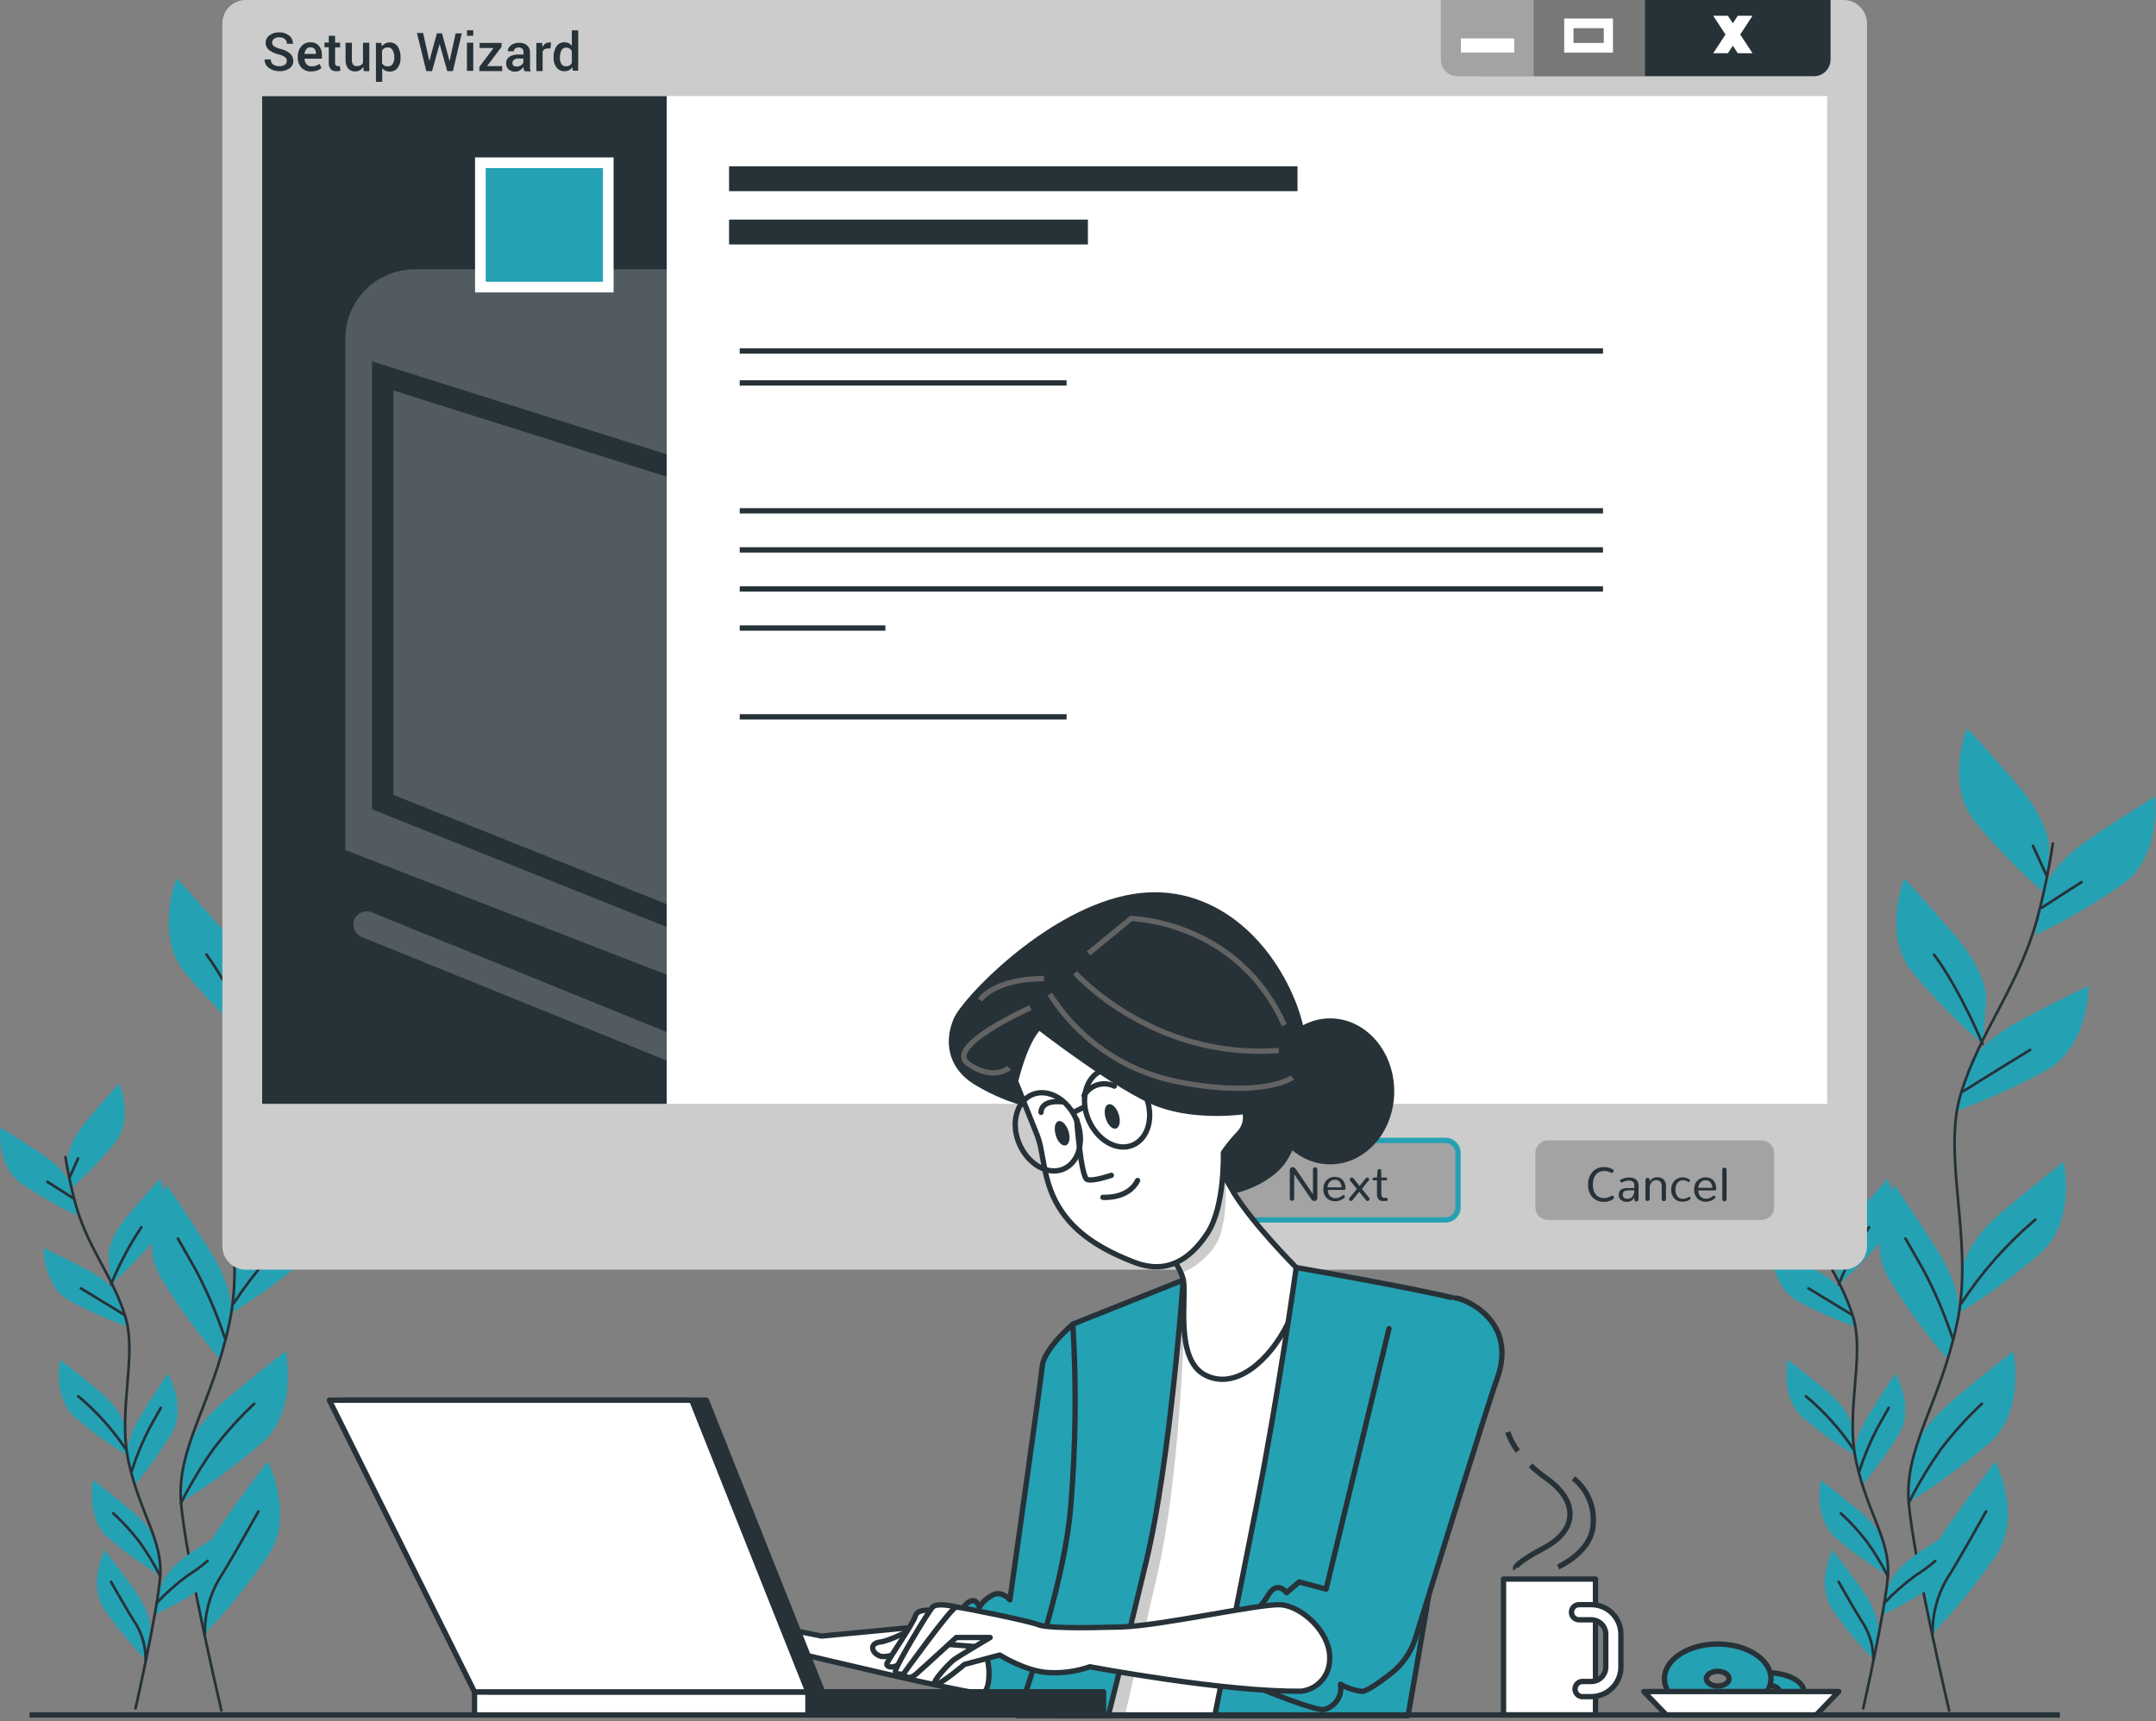 <svg width="427" height="341" viewBox="0 0 427 341" fill="none" xmlns="http://www.w3.org/2000/svg">
<rect x="0" y="0" width="427" height="341" fill="#808080" stroke="none"/>
<path d="M315.992 312.799H297.772V339.719H315.992V312.799Z" fill="white" stroke="#263238" stroke-width="1.055" stroke-linecap="round" stroke-linejoin="round"/>
<path d="M315.172 336.089H313.272C312.904 336.047 312.565 335.87 312.319 335.594C312.072 335.317 311.936 334.96 311.936 334.589C311.936 334.219 312.072 333.861 312.319 333.585C312.565 333.308 312.904 333.132 313.272 333.089H315.172C315.927 333.087 316.651 332.785 317.185 332.251C317.719 331.718 318.02 330.994 318.022 330.239V323.719C318.02 322.964 317.719 322.241 317.185 321.707C316.651 321.173 315.927 320.872 315.172 320.869H312.732C312.335 320.869 311.953 320.711 311.672 320.43C311.39 320.149 311.232 319.767 311.232 319.369C311.232 318.971 311.39 318.59 311.672 318.308C311.953 318.027 312.335 317.869 312.732 317.869H315.172C315.941 317.869 316.701 318.02 317.411 318.314C318.121 318.608 318.766 319.039 319.309 319.583C319.852 320.126 320.283 320.771 320.577 321.48C320.871 322.19 321.022 322.951 321.022 323.719V330.239C321.02 331.79 320.403 333.276 319.306 334.373C318.21 335.469 316.723 336.086 315.172 336.089Z" fill="white" stroke="#263238" stroke-width="1.055" stroke-linecap="round" stroke-linejoin="round"/>
<path d="M300.622 287.44C299.738 286.315 299.061 285.041 298.622 283.68" stroke="#263238" stroke-width="1.055" stroke-linejoin="round"/>
<path d="M300.152 310.78C300.152 310.78 299.392 310.02 305.882 306.58C312.372 303.14 312.752 297.42 306.262 292.84C305.155 292.061 304.105 291.202 303.122 290.27" stroke="#263238" stroke-width="1.055" stroke-linejoin="round"/>
<path d="M308.572 310.4C308.572 310.4 314.682 307.73 315.442 302.77C315.739 300.925 315.542 299.034 314.871 297.29C314.2 295.546 313.079 294.01 311.622 292.84" stroke="#263238" stroke-width="1.055" stroke-linejoin="round"/>
<path d="M349.822 331.34C345.702 331.34 342.372 333.02 342.372 335.09C342.372 337.16 345.702 338.84 349.822 338.84C353.942 338.84 357.262 337.16 357.262 335.09C357.262 333.02 353.932 331.34 349.822 331.34ZM349.822 336.42C348.362 336.42 347.192 335.82 347.192 335.09C347.192 334.36 348.362 333.77 349.822 333.77C351.282 333.77 352.442 334.36 352.442 335.09C352.442 335.82 351.272 336.42 349.822 336.42Z" fill="#25A1B4" stroke="#263238" stroke-width="1.055" stroke-linejoin="round"/>
<path d="M340.193 325.67C334.363 325.67 329.643 328.74 329.643 332.53C329.643 336.32 334.363 339.39 340.193 339.39C346.023 339.39 350.743 336.32 350.743 332.53C350.743 328.74 346.023 325.67 340.193 325.67ZM340.193 333.99C338.953 333.99 337.943 333.33 337.943 332.53C337.943 331.73 338.943 331.07 340.193 331.07C341.443 331.07 342.443 331.72 342.443 332.53C342.443 333.34 341.433 333.99 340.193 333.99Z" fill="#25A1B4" stroke="#263238" stroke-width="1.055" stroke-linejoin="round"/>
<path d="M364.163 335.08H325.562L330.023 339.72H359.703L364.163 335.08Z" fill="white" stroke="#263238" stroke-width="1.055" stroke-linejoin="round"/>
<path d="M405.842 168.25C405.842 168.25 406.242 163.36 399.952 155.94C393.662 148.52 389.572 144.25 389.572 144.25C389.572 144.25 385.222 155.25 391.022 162.6C395.307 167.817 400.023 172.665 405.122 177.09L405.842 168.25Z" fill="#25A1B4"/>
<path d="M393.382 198C393.382 198 393.782 193.11 387.502 185.69C381.222 178.27 377.122 174 377.122 174C377.122 174 372.772 185 378.572 192.35C382.855 197.557 387.568 202.394 392.662 206.81L393.382 198Z" fill="#25A1B4"/>
<path d="M404.722 176.56C404.722 176.56 405.642 171.73 413.722 166.26C421.802 160.79 426.842 157.76 426.842 157.76C426.842 157.76 428.102 169.5 420.552 175.06C415.033 178.933 409.199 182.338 403.112 185.24L404.722 176.56Z" fill="#25A1B4"/>
<path d="M389.742 211.669C389.742 211.669 391.162 206.969 399.742 202.369C408.322 197.769 413.682 195.289 413.682 195.289C413.682 195.289 413.682 207.099 405.602 211.839C399.709 215.108 393.555 217.881 387.202 220.129L389.742 211.669Z" fill="#25A1B4"/>
<path d="M388.762 251.209C388.762 251.209 389.162 246.319 396.582 240.029C404.002 233.739 408.722 230.189 408.722 230.189C408.722 230.189 411.222 241.729 404.302 248.059C399.227 252.507 393.788 256.522 388.042 260.059L388.762 251.209Z" fill="#25A1B4"/>
<path d="M387.862 260.81C387.862 260.81 388.952 256.02 383.782 247.81C378.612 239.6 375.182 234.76 375.182 234.76C375.182 234.76 369.312 245.01 374.002 253.13C377.5 258.894 381.478 264.353 385.892 269.45L387.862 260.81Z" fill="#25A1B4"/>
<path d="M378.762 288.729C378.762 288.729 379.162 283.829 386.582 277.539C394.002 271.249 398.722 267.699 398.722 267.699C398.722 267.699 401.222 279.239 394.292 285.569C389.218 290.018 383.779 294.032 378.032 297.569L378.762 288.729Z" fill="#25A1B4"/>
<path d="M381.212 314.92C381.212 314.92 380.362 310.08 385.942 302.12C391.522 294.16 395.202 289.52 395.202 289.52C395.202 289.52 400.542 300.05 395.442 307.93C391.655 313.506 387.407 318.754 382.742 323.62L381.212 314.92Z" fill="#25A1B4"/>
<path d="M406.572 167.09C405.805 172.143 404.763 177.15 403.452 182.09C399.592 195.87 392.072 204.34 388.322 216.76C384.572 229.18 391.012 246.1 387.592 262.16C384.172 278.22 377.112 286.74 378.032 297.72C378.952 308.7 386.032 338.83 386.032 338.83" stroke="#263238" stroke-width="0.528" stroke-linecap="round" stroke-linejoin="round"/>
<path d="M404.393 179.8L412.243 174.74" stroke="#263238" stroke-width="0.528" stroke-linecap="round" stroke-linejoin="round"/>
<path d="M405.272 173.311L402.632 167.561" stroke="#263238" stroke-width="0.528" stroke-linecap="round" stroke-linejoin="round"/>
<path d="M388.772 216.211C388.772 216.211 395.342 212.081 402.072 207.971" stroke="#263238" stroke-width="0.528" stroke-linecap="round" stroke-linejoin="round"/>
<path d="M392.662 206.809C392.662 206.809 388.342 196.289 383.052 189.109" stroke="#263238" stroke-width="0.528" stroke-linecap="round" stroke-linejoin="round"/>
<path d="M388.432 258.2C392.498 251.986 397.442 246.395 403.112 241.6" stroke="#263238" stroke-width="0.528" stroke-linecap="round" stroke-linejoin="round"/>
<path d="M386.662 264.969C385.151 260.4 383.261 255.964 381.012 251.709C377.842 246.089 377.382 245.359 377.382 245.359" stroke="#263238" stroke-width="0.528" stroke-linecap="round" stroke-linejoin="round"/>
<path d="M378.022 297.72C379.908 293.96 382.077 290.35 384.512 286.92C386.929 283.753 389.605 280.793 392.512 278.07" stroke="#263238" stroke-width="0.528" stroke-linecap="round" stroke-linejoin="round"/>
<path d="M382.742 323.62C382.69 319.88 383.636 316.194 385.482 312.94C388.482 308.17 391.932 301.88 393.342 299.4" stroke="#263238" stroke-width="0.528" stroke-linecap="round" stroke-linejoin="round"/>
<path d="M355.572 229.95C355.572 229.95 355.292 226.84 359.262 222.09C363.232 217.34 365.802 214.6 365.802 214.6C365.802 214.6 368.632 221.6 364.972 226.29C362.268 229.622 359.291 232.722 356.072 235.56L355.572 229.95Z" fill="#25A1B4"/>
<path d="M363.662 248.83C363.662 248.83 363.382 245.71 367.352 240.97C371.322 236.23 373.892 233.48 373.892 233.48C373.892 233.48 376.712 240.48 373.062 245.16C370.359 248.492 367.382 251.593 364.162 254.43L363.662 248.83Z" fill="#25A1B4"/>
<path d="M356.342 235.229C356.342 235.229 355.732 232.159 350.592 228.719C345.452 225.279 342.212 223.369 342.212 223.369C342.212 223.369 341.452 230.849 346.292 234.369C349.821 236.808 353.548 238.949 357.432 240.769L356.342 235.229Z" fill="#25A1B4"/>
<path d="M366.042 257.509C366.042 257.509 365.112 254.509 359.642 251.639C354.172 248.769 350.742 247.189 350.742 247.189C350.742 247.189 350.742 254.709 355.952 257.689C359.719 259.741 363.649 261.477 367.702 262.879L366.042 257.509Z" fill="#25A1B4"/>
<path d="M366.842 282.671C366.842 282.671 366.562 279.551 361.842 275.591C357.122 271.631 354.062 269.381 354.062 269.381C354.062 269.381 352.522 276.731 356.962 280.731C360.214 283.532 363.697 286.054 367.372 288.271L366.842 282.671Z" fill="#25A1B4"/>
<path d="M367.462 288.769C367.462 288.769 366.742 285.769 370.002 280.469C373.262 275.169 375.412 272.119 375.412 272.119C375.412 272.119 379.192 278.609 376.252 283.809C374.05 287.491 371.545 290.983 368.762 294.249L367.462 288.769Z" fill="#25A1B4"/>
<path d="M374.032 314.241C374.032 314.241 374.642 311.171 379.782 307.731C384.922 304.291 388.172 302.391 388.172 302.391C388.172 302.391 388.922 309.871 384.082 313.391C380.551 315.826 376.821 317.96 372.932 319.771L374.032 314.241Z" fill="#25A1B4"/>
<path d="M373.382 306.501C373.382 306.501 373.102 303.381 368.382 299.411C363.662 295.441 360.602 293.211 360.602 293.211C360.602 293.211 359.062 300.561 363.502 304.561C366.755 307.357 370.233 309.879 373.902 312.101L373.382 306.501Z" fill="#25A1B4"/>
<path d="M371.942 323.171C371.942 323.171 372.462 320.091 368.872 315.051C365.282 310.011 362.932 307.051 362.932 307.051C362.932 307.051 359.572 313.771 362.862 318.761C365.297 322.292 368.023 325.614 371.012 328.691L371.942 323.171Z" fill="#25A1B4"/>
<path d="M355.122 229.189C355.638 232.411 356.325 235.602 357.182 238.749C359.702 247.499 364.522 252.849 366.972 260.749C369.422 268.649 365.392 279.429 367.642 289.639C369.892 299.849 374.432 305.229 373.892 312.229C373.352 319.229 369.012 338.419 369.012 338.419" stroke="#263238" stroke-width="0.528" stroke-linecap="round" stroke-linejoin="round"/>
<path d="M356.572 237.299L351.552 234.109" stroke="#263238" stroke-width="0.528" stroke-linecap="round" stroke-linejoin="round"/>
<path d="M355.982 233.16L357.632 229.49" stroke="#263238" stroke-width="0.528" stroke-linecap="round" stroke-linejoin="round"/>
<path d="M366.672 260.391C366.672 260.391 362.482 257.801 358.172 255.211" stroke="#263238" stroke-width="0.528" stroke-linecap="round" stroke-linejoin="round"/>
<path d="M364.162 254.429C365.772 250.465 367.783 246.675 370.162 243.119" stroke="#263238" stroke-width="0.528" stroke-linecap="round" stroke-linejoin="round"/>
<path d="M367.092 287.09C364.474 283.155 361.301 279.618 357.672 276.59" stroke="#263238" stroke-width="0.528" stroke-linecap="round" stroke-linejoin="round"/>
<path d="M368.242 291.411C369.187 288.498 370.371 285.668 371.782 282.951C373.782 279.351 374.062 278.891 374.062 278.891" stroke="#263238" stroke-width="0.528" stroke-linecap="round" stroke-linejoin="round"/>
<path d="M373.222 317.501C375.098 315.526 377.146 313.722 379.342 312.111C380.728 311.255 382.042 310.289 383.272 309.221" stroke="#263238" stroke-width="0.528" stroke-linecap="round" stroke-linejoin="round"/>
<path d="M373.892 312.219C372.677 309.832 371.28 307.542 369.712 305.369C368.162 303.368 366.449 301.499 364.592 299.779" stroke="#263238" stroke-width="0.528" stroke-linecap="round" stroke-linejoin="round"/>
<path d="M371.012 328.719C371.03 326.336 370.409 323.991 369.212 321.929C367.292 318.929 365.062 314.929 364.152 313.359" stroke="#263238" stroke-width="0.528" stroke-linecap="round" stroke-linejoin="round"/>
<path d="M63.682 168.25C63.682 168.25 64.082 163.36 57.792 155.94C51.502 148.52 47.422 144.25 47.422 144.25C47.422 144.25 43.072 155.25 48.862 162.6C53.143 167.817 57.857 172.664 62.952 177.09L63.682 168.25Z" fill="#25A1B4"/>
<path d="M51.222 198C51.222 198 51.623 193.11 45.333 185.69C39.042 178.27 34.962 174 34.962 174C34.962 174 30.613 185 36.413 192.35C40.69 197.558 45.4 202.395 50.492 206.81L51.222 198Z" fill="#25A1B4"/>
<path d="M62.572 176.56C62.572 176.56 63.492 171.73 71.572 166.26C79.652 160.79 84.682 157.76 84.682 157.76C84.682 157.76 85.952 169.5 78.392 175.06C72.875 178.932 67.045 182.337 60.962 185.24L62.572 176.56Z" fill="#25A1B4"/>
<path d="M47.572 211.669C47.572 211.669 48.983 206.969 57.572 202.369C66.162 197.769 71.513 195.289 71.513 195.289C71.513 195.289 71.513 207.099 63.443 211.839C57.542 215.096 51.381 217.855 45.023 220.089L47.572 211.669Z" fill="#25A1B4"/>
<path d="M46.572 251.209C46.572 251.209 46.972 246.319 54.382 240.029C61.792 233.739 66.572 230.189 66.572 230.189C66.572 230.189 69.072 241.729 62.142 248.059C57.069 252.51 51.63 256.524 45.882 260.059L46.572 251.209Z" fill="#25A1B4"/>
<path d="M45.692 260.81C45.692 260.81 46.792 256.02 41.612 247.81C36.432 239.6 33.012 234.76 33.012 234.76C33.012 234.76 27.142 244.99 31.832 253.09C35.334 258.851 39.311 264.31 43.722 269.41L45.692 260.81Z" fill="#25A1B4"/>
<path d="M36.573 288.729C36.573 288.729 36.983 283.829 44.393 277.539C51.803 271.249 56.573 267.699 56.573 267.699C56.573 267.699 59.073 279.239 52.153 285.569C47.076 290.015 41.638 294.029 35.893 297.569L36.573 288.729Z" fill="#25A1B4"/>
<path d="M39.053 314.92C39.053 314.92 38.193 310.09 43.782 302.09C49.373 294.09 53.032 289.49 53.032 289.49C53.032 289.49 58.373 300.02 53.273 307.9C49.489 313.488 45.241 318.747 40.572 323.62L39.053 314.92Z" fill="#25A1B4"/>
<path d="M64.402 167.09C63.636 172.144 62.591 177.151 61.272 182.09C57.412 195.87 49.902 204.34 46.152 216.76C42.402 229.18 48.842 246.1 45.422 262.16C42.002 278.22 34.942 286.74 35.852 297.72C36.762 308.7 43.852 338.83 43.852 338.83" stroke="#263238" stroke-width="0.528" stroke-linecap="round" stroke-linejoin="round"/>
<path d="M62.222 179.8L70.072 174.74" stroke="#263238" stroke-width="0.528" stroke-linecap="round" stroke-linejoin="round"/>
<path d="M63.102 173.311L60.462 167.561" stroke="#263238" stroke-width="0.528" stroke-linecap="round" stroke-linejoin="round"/>
<path d="M46.572 216.211C46.572 216.211 53.132 212.081 59.872 207.971" stroke="#263238" stroke-width="0.528" stroke-linecap="round" stroke-linejoin="round"/>
<path d="M50.492 206.81C50.492 206.81 46.172 196.29 40.882 189.09" stroke="#263238" stroke-width="0.528" stroke-linecap="round" stroke-linejoin="round"/>
<path d="M46.273 258.2C50.333 251.985 55.274 246.393 60.943 241.6" stroke="#263238" stroke-width="0.528" stroke-linecap="round" stroke-linejoin="round"/>
<path d="M44.502 264.969C42.986 260.402 41.096 255.967 38.852 251.709C35.682 246.089 35.222 245.359 35.222 245.359" stroke="#263238" stroke-width="0.528" stroke-linecap="round" stroke-linejoin="round"/>
<path d="M35.852 297.72C37.743 293.961 39.916 290.351 42.352 286.92C44.769 283.753 47.445 280.793 50.352 278.07" stroke="#263238" stroke-width="0.528" stroke-linecap="round" stroke-linejoin="round"/>
<path d="M40.572 323.62C40.514 319.879 41.46 316.192 43.312 312.94C46.312 308.17 49.752 301.88 51.172 299.4" stroke="#263238" stroke-width="0.528" stroke-linecap="round" stroke-linejoin="round"/>
<path d="M13.422 229.95C13.422 229.95 13.152 226.84 17.112 222.09C21.072 217.34 23.662 214.6 23.662 214.6C23.662 214.6 26.482 221.6 22.822 226.29C20.123 229.623 17.149 232.724 13.932 235.56L13.422 229.95Z" fill="#25A1B4"/>
<path d="M21.493 248.83C21.493 248.83 21.213 245.71 25.183 240.97C29.153 236.23 31.733 233.48 31.733 233.48C31.733 233.48 34.553 240.48 30.893 245.16C28.189 248.492 25.212 251.593 21.993 254.43L21.493 248.83Z" fill="#25A1B4"/>
<path d="M14.172 235.229C14.172 235.229 13.572 232.159 8.432 228.719C3.292 225.279 0.042 223.369 0.042 223.369C0.042 223.369 -0.708 230.849 4.122 234.369C7.653 236.806 11.379 238.947 15.262 240.769L14.172 235.229Z" fill="#25A1B4"/>
<path d="M23.872 257.509C23.872 257.509 22.952 254.509 17.472 251.639C11.992 248.769 8.572 247.189 8.572 247.189C8.572 247.189 8.572 254.709 13.782 257.689C17.562 259.743 21.505 261.479 25.572 262.879L23.872 257.509Z" fill="#25A1B4"/>
<path d="M24.682 282.671C24.682 282.671 24.402 279.551 19.682 275.591C14.962 271.631 11.912 269.381 11.912 269.381C11.912 269.381 10.372 276.731 14.812 280.731C18.059 283.533 21.538 286.056 25.212 288.271L24.682 282.671Z" fill="#25A1B4"/>
<path d="M25.302 288.77C25.302 288.77 24.582 285.77 27.832 280.47C31.082 275.17 33.252 272.09 33.252 272.09C33.252 272.09 37.032 278.58 34.082 283.78C31.875 287.473 29.363 290.975 26.572 294.25L25.302 288.77Z" fill="#25A1B4"/>
<path d="M31.862 314.241C31.862 314.241 32.472 311.171 37.622 307.731C42.772 304.291 46.012 302.391 46.012 302.391C46.012 302.391 46.752 309.871 41.912 313.391C38.381 315.826 34.651 317.96 30.762 319.771L31.862 314.241Z" fill="#25A1B4"/>
<path d="M31.222 306.501C31.222 306.501 30.942 303.381 26.222 299.411C21.502 295.441 18.452 293.211 18.452 293.211C18.452 293.211 16.912 300.561 21.352 304.561C24.593 307.355 28.062 309.873 31.722 312.091L31.222 306.501Z" fill="#25A1B4"/>
<path d="M29.782 323.171C29.782 323.171 30.302 320.091 26.712 315.051C23.122 310.011 20.712 307.051 20.712 307.051C20.712 307.051 17.362 313.771 20.642 318.761C23.077 322.292 25.803 325.614 28.792 328.691L29.782 323.171Z" fill="#25A1B4"/>
<path d="M12.962 229.189C13.473 232.412 14.16 235.603 15.022 238.749C17.542 247.499 22.362 252.849 24.802 260.749C27.242 268.649 23.232 279.429 25.482 289.639C27.732 299.849 32.262 305.229 31.732 312.229C31.202 319.229 26.842 338.419 26.842 338.419" stroke="#263238" stroke-width="0.528" stroke-linecap="round" stroke-linejoin="round"/>
<path d="M14.402 237.299L9.382 234.109" stroke="#263238" stroke-width="0.528" stroke-linecap="round" stroke-linejoin="round"/>
<path d="M13.812 233.16L15.463 229.49" stroke="#263238" stroke-width="0.528" stroke-linecap="round" stroke-linejoin="round"/>
<path d="M24.512 260.391C24.512 260.391 20.312 257.801 16.012 255.211" stroke="#263238" stroke-width="0.528" stroke-linecap="round" stroke-linejoin="round"/>
<path d="M21.992 254.429C23.6 250.464 25.61 246.674 27.992 243.119" stroke="#263238" stroke-width="0.528" stroke-linecap="round" stroke-linejoin="round"/>
<path d="M24.922 287.09C22.304 283.155 19.131 279.618 15.502 276.59" stroke="#263238" stroke-width="0.528" stroke-linecap="round" stroke-linejoin="round"/>
<path d="M26.082 291.411C27.008 288.498 28.175 285.669 29.572 282.951C31.572 279.351 31.852 278.891 31.852 278.891" stroke="#263238" stroke-width="0.528" stroke-linecap="round" stroke-linejoin="round"/>
<path d="M31.062 317.499C32.935 315.515 34.983 313.704 37.182 312.089C38.564 311.232 39.875 310.266 41.102 309.199" stroke="#263238" stroke-width="0.528" stroke-linecap="round" stroke-linejoin="round"/>
<path d="M31.732 312.219C30.524 309.832 29.133 307.542 27.572 305.369C26.02 303.367 24.305 301.497 22.442 299.779" stroke="#263238" stroke-width="0.528" stroke-linecap="round" stroke-linejoin="round"/>
<path d="M28.842 328.719C28.861 326.337 28.243 323.993 27.052 321.929C25.132 318.929 22.902 314.929 21.992 313.359" stroke="#263238" stroke-width="0.528" stroke-linecap="round" stroke-linejoin="round"/>
<path d="M365.122 0H48.682C46.119 0 44.042 2.077 44.042 4.64V246.87C44.042 249.433 46.119 251.51 48.682 251.51H365.122C367.685 251.51 369.762 249.433 369.762 246.87V4.64C369.762 2.077 367.685 0 365.122 0Z" fill="#CCCCCC"/>
<path d="M361.872 19.039H51.922V218.669H361.872V19.039Z" fill="white"/>
<path d="M132.042 19.039H51.922V218.669H132.042V19.039Z" fill="#263238"/>
<g opacity="0.2">
<path d="M73.682 160.32V71.58L132.032 90V53.35H82.122C80.319 53.35 78.533 53.705 76.867 54.396C75.201 55.087 73.688 56.099 72.414 57.375C71.139 58.651 70.129 60.166 69.441 61.833C68.753 63.5 68.4 65.286 68.402 67.09V168.39L132.032 193.09V183.62L73.682 160.32Z" fill="white"/>
<path d="M132.032 179.11V94.43L77.902 77.34V157.46L132.032 179.11Z" fill="white"/>
<path d="M132.032 204.43L73.622 180.72C72.974 180.455 72.246 180.458 71.6 180.729C70.954 181 70.442 181.517 70.177 182.165C69.912 182.814 69.915 183.541 70.186 184.187C70.457 184.833 70.974 185.345 71.622 185.61L132.032 210.09V204.43Z" fill="white"/>
</g>
<path d="M286.272 225.9H243.972C242.597 225.9 241.482 227.015 241.482 228.39V239.17C241.482 240.546 242.597 241.66 243.972 241.66H286.272C287.648 241.66 288.762 240.546 288.762 239.17V228.39C288.762 227.015 287.648 225.9 286.272 225.9Z" fill="#A3A3A3" stroke="#25A1B4" stroke-width="1.055" stroke-miterlimit="10"/>
<path d="M255.572 237.76C255.531 237.722 255.499 237.675 255.479 237.623C255.458 237.571 255.449 237.516 255.452 237.46V231.79C255.443 231.629 255.497 231.471 255.602 231.35C255.65 231.297 255.709 231.255 255.774 231.228C255.84 231.2 255.911 231.187 255.982 231.19C256.101 231.192 256.218 231.223 256.322 231.28C256.445 231.345 256.548 231.442 256.622 231.56L260.032 236.56V231.64C260.029 231.584 260.038 231.528 260.059 231.476C260.079 231.425 260.111 231.378 260.152 231.34C260.24 231.268 260.349 231.229 260.462 231.229C260.575 231.229 260.685 231.268 260.772 231.34C260.815 231.377 260.849 231.423 260.871 231.475C260.894 231.527 260.904 231.583 260.902 231.64V237.31C260.906 237.391 260.892 237.472 260.863 237.547C260.834 237.623 260.789 237.692 260.732 237.75C260.678 237.803 260.614 237.844 260.544 237.872C260.473 237.899 260.398 237.912 260.322 237.91C260.212 237.91 260.103 237.886 260.002 237.84C259.9 237.783 259.811 237.704 259.742 237.61L256.322 232.61V237.46C256.327 237.517 256.317 237.574 256.294 237.626C256.272 237.678 256.237 237.724 256.192 237.76C256.105 237.831 255.995 237.87 255.882 237.87C255.769 237.87 255.66 237.831 255.572 237.76Z" fill="#263238"/>
<path d="M263.222 237.67C262.87 237.475 262.582 237.184 262.392 236.83C262.184 236.429 262.08 235.982 262.092 235.53C262.085 235.123 262.171 234.72 262.342 234.35C262.52 233.994 262.789 233.69 263.122 233.47C263.484 233.242 263.904 233.124 264.332 233.13C264.675 233.12 265.016 233.184 265.332 233.32C265.591 233.426 265.819 233.599 265.992 233.82C266.155 234.036 266.277 234.28 266.352 234.54C266.436 234.819 266.483 235.108 266.492 235.4C266.493 235.484 266.464 235.565 266.412 235.63C266.384 235.661 266.35 235.685 266.312 235.7C266.274 235.716 266.233 235.723 266.192 235.72H262.982C262.959 236.167 263.113 236.606 263.412 236.94C263.704 237.214 264.091 237.365 264.492 237.36C264.75 237.365 265.005 237.313 265.242 237.21C265.479 237.097 265.703 236.96 265.912 236.8C265.963 236.76 266.026 236.738 266.092 236.74C266.163 236.742 266.23 236.771 266.282 236.82C266.33 236.879 266.355 236.954 266.352 237.03C266.352 237.081 266.34 237.13 266.318 237.176C266.295 237.221 266.262 237.26 266.222 237.29C265.734 237.737 265.093 237.977 264.432 237.96C264.01 237.97 263.593 237.87 263.222 237.67ZM265.712 235.2C265.703 234.813 265.574 234.439 265.342 234.13C265.222 233.983 265.069 233.868 264.894 233.795C264.72 233.721 264.53 233.692 264.342 233.71C264.137 233.704 263.935 233.749 263.752 233.84C263.578 233.913 263.426 234.03 263.312 234.18C263.195 234.32 263.104 234.479 263.042 234.65C262.972 234.826 262.928 235.011 262.912 235.2H265.712Z" fill="#263238"/>
<path d="M270.512 237.7L269.182 236.09L267.852 237.76C267.82 237.805 267.779 237.842 267.73 237.869C267.681 237.895 267.627 237.909 267.572 237.91C267.52 237.912 267.468 237.904 267.42 237.885C267.372 237.866 267.328 237.837 267.292 237.8C267.254 237.768 267.224 237.728 267.203 237.683C267.182 237.638 267.172 237.589 267.172 237.54C267.175 237.468 267.2 237.398 267.242 237.34L268.722 235.53L267.402 233.89C267.373 233.861 267.35 233.827 267.335 233.789C267.319 233.751 267.312 233.711 267.312 233.67C267.312 233.615 267.324 233.561 267.346 233.511C267.368 233.461 267.401 233.416 267.442 233.38C267.484 233.337 267.535 233.304 267.591 233.284C267.647 233.264 267.707 233.256 267.766 233.262C267.826 233.267 267.883 233.286 267.934 233.317C267.985 233.348 268.029 233.39 268.062 233.44L269.272 234.94L270.482 233.42C270.516 233.372 270.561 233.332 270.613 233.305C270.665 233.277 270.723 233.261 270.782 233.26C270.83 233.26 270.878 233.269 270.923 233.288C270.968 233.307 271.008 233.335 271.042 233.37C271.079 233.4 271.109 233.439 271.129 233.482C271.15 233.525 271.161 233.572 271.162 233.62C271.158 233.697 271.13 233.77 271.082 233.83L269.732 235.51L271.172 237.29C271.229 237.353 271.261 237.435 271.262 237.52C271.26 237.572 271.248 237.622 271.225 237.669C271.203 237.715 271.171 237.756 271.132 237.79C271.094 237.828 271.049 237.859 270.999 237.88C270.949 237.9 270.896 237.911 270.842 237.91C270.773 237.909 270.705 237.889 270.647 237.852C270.589 237.815 270.542 237.762 270.512 237.7Z" fill="#263238"/>
<path d="M273.022 237.589C272.79 237.283 272.679 236.902 272.712 236.519V233.819H272.132C272.049 233.827 271.967 233.802 271.902 233.749C271.851 233.695 271.822 233.624 271.822 233.549C271.822 233.475 271.851 233.403 271.902 233.349C271.965 233.293 272.048 233.265 272.132 233.269H272.712L272.822 231.939C272.825 231.889 272.837 231.84 272.86 231.796C272.882 231.751 272.914 231.711 272.952 231.679C273.026 231.613 273.123 231.577 273.222 231.579C273.266 231.576 273.309 231.581 273.35 231.595C273.392 231.608 273.43 231.63 273.462 231.659C273.494 231.692 273.518 231.732 273.534 231.775C273.549 231.818 273.555 231.864 273.552 231.909V233.269H274.412C274.454 233.266 274.496 233.271 274.536 233.285C274.575 233.299 274.612 233.321 274.642 233.349C274.671 233.376 274.693 233.408 274.707 233.445C274.721 233.481 274.726 233.52 274.722 233.559C274.722 233.729 274.622 233.819 274.412 233.819H273.572V236.369C273.556 236.611 273.604 236.853 273.712 237.069C273.759 237.14 273.823 237.196 273.899 237.233C273.974 237.27 274.058 237.286 274.142 237.279H274.542C274.586 237.277 274.63 237.284 274.672 237.299C274.713 237.315 274.751 237.339 274.782 237.369C274.826 237.43 274.85 237.504 274.85 237.579C274.85 237.655 274.826 237.728 274.782 237.789C274.742 237.842 274.686 237.881 274.622 237.899H274.412H273.862C273.709 237.908 273.555 237.884 273.41 237.831C273.266 237.778 273.134 237.695 273.022 237.589Z" fill="#263238"/>
<path d="M348.872 225.9H306.572C305.197 225.9 304.082 227.015 304.082 228.39V239.17C304.082 240.546 305.197 241.66 306.572 241.66H348.872C350.247 241.66 351.362 240.546 351.362 239.17V228.39C351.362 227.015 350.247 225.9 348.872 225.9Z" fill="#A3A3A3"/>
<path d="M315.932 237.62C315.469 237.316 315.098 236.891 314.862 236.39C314.623 235.841 314.503 235.248 314.512 234.65C314.507 234.19 314.582 233.734 314.732 233.3C314.864 232.898 315.071 232.525 315.342 232.2C315.617 231.883 315.959 231.63 316.342 231.46C316.765 231.276 317.221 231.184 317.682 231.19C318.273 231.184 318.856 231.332 319.372 231.62C319.435 231.649 319.489 231.695 319.526 231.754C319.563 231.812 319.583 231.88 319.582 231.95C319.58 232.047 319.541 232.14 319.472 232.21C319.442 232.244 319.405 232.272 319.364 232.291C319.323 232.31 319.278 232.319 319.232 232.32C319.18 232.332 319.125 232.332 319.072 232.32L318.962 232.26L318.802 232.19L318.572 232.09L318.332 232.02L318.042 231.97H317.672C317.392 231.963 317.114 232.011 316.852 232.11C316.621 232.192 316.41 232.321 316.232 232.49C316.061 232.665 315.917 232.863 315.802 233.08C315.688 233.315 315.604 233.563 315.552 233.82C315.446 234.375 315.446 234.945 315.552 235.5C315.604 235.753 315.688 235.998 315.802 236.23C315.912 236.446 316.057 236.642 316.232 236.81C316.413 236.981 316.628 237.114 316.862 237.2C317.132 237.295 317.416 237.342 317.702 237.34C317.95 237.343 318.196 237.306 318.432 237.23C318.667 237.142 318.895 237.035 319.112 236.91C319.168 236.879 319.229 236.862 319.292 236.86C319.339 236.86 319.386 236.87 319.429 236.888C319.472 236.907 319.51 236.935 319.542 236.97C319.575 237.002 319.602 237.041 319.619 237.084C319.636 237.127 319.644 237.173 319.642 237.22C319.638 237.296 319.615 237.37 319.575 237.434C319.535 237.499 319.479 237.553 319.412 237.59C318.861 237.933 318.221 238.107 317.572 238.09C316.992 238.091 316.423 237.928 315.932 237.62Z" fill="#263238"/>
<path d="M321.052 237.71C320.901 237.593 320.78 237.441 320.7 237.267C320.62 237.093 320.583 236.902 320.592 236.71C320.592 236.552 320.609 236.395 320.642 236.24C320.677 236.116 320.731 235.998 320.802 235.89C320.879 235.784 320.978 235.695 321.092 235.63C321.224 235.556 321.366 235.499 321.512 235.46C321.698 235.405 321.889 235.368 322.082 235.35C322.312 235.35 322.542 235.35 322.792 235.35H323.682V234.84C323.69 234.705 323.67 234.57 323.623 234.443C323.577 234.315 323.505 234.199 323.412 234.1C323.204 233.931 322.94 233.846 322.672 233.86C322.481 233.86 322.29 233.88 322.102 233.92C321.948 233.945 321.796 233.989 321.652 234.05L321.242 234.21C321.206 234.221 321.168 234.221 321.132 234.21C321.092 234.208 321.053 234.199 321.017 234.182C320.981 234.164 320.949 234.14 320.922 234.11C320.864 234.048 320.831 233.966 320.832 233.88C320.832 233.837 320.844 233.794 320.867 233.756C320.89 233.719 320.923 233.689 320.962 233.67C321.494 233.387 322.09 233.246 322.692 233.26C323.173 233.228 323.648 233.37 324.032 233.66C324.201 233.815 324.333 234.006 324.416 234.219C324.499 234.433 324.532 234.662 324.512 234.89V237.61C324.515 237.665 324.506 237.719 324.486 237.769C324.465 237.819 324.433 237.864 324.392 237.9C324.309 237.968 324.205 238.004 324.097 238.004C323.99 238.004 323.886 237.968 323.802 237.9C323.762 237.864 323.73 237.819 323.709 237.769C323.688 237.719 323.679 237.665 323.682 237.61V237.16C323.566 237.443 323.365 237.683 323.107 237.847C322.85 238.012 322.548 238.093 322.242 238.08C321.815 238.094 321.396 237.963 321.052 237.71ZM323.272 237.05C323.549 236.74 323.696 236.336 323.682 235.92V235.78C323.292 235.78 322.972 235.78 322.732 235.78C322.518 235.79 322.304 235.814 322.092 235.85C321.94 235.875 321.794 235.929 321.662 236.01C321.574 236.078 321.505 236.168 321.462 236.27C321.41 236.39 321.387 236.52 321.392 236.65C321.382 236.768 321.399 236.886 321.442 236.995C321.486 237.105 321.554 237.202 321.642 237.28C321.844 237.422 322.086 237.492 322.332 237.48C322.508 237.486 322.682 237.454 322.845 237.387C323.007 237.32 323.153 237.219 323.272 237.09V237.05Z" fill="#263238"/>
<path d="M326.012 237.869C325.969 237.832 325.936 237.786 325.913 237.734C325.891 237.682 325.88 237.626 325.882 237.569V233.719C325.882 233.664 325.893 233.61 325.915 233.56C325.938 233.51 325.971 233.465 326.012 233.429C326.098 233.362 326.204 233.327 326.312 233.329C326.421 233.325 326.527 233.361 326.612 233.429C326.652 233.463 326.684 233.506 326.705 233.555C326.726 233.604 326.735 233.656 326.732 233.709V234.089C326.842 233.808 327.047 233.575 327.312 233.429C327.604 233.273 327.931 233.193 328.262 233.199C328.487 233.189 328.711 233.223 328.922 233.3C329.134 233.377 329.327 233.496 329.492 233.649C329.656 233.834 329.78 234.049 329.859 234.283C329.938 234.516 329.97 234.763 329.952 235.009V237.539C329.956 237.596 329.947 237.653 329.924 237.705C329.902 237.758 329.867 237.804 329.822 237.839C329.741 237.907 329.638 237.943 329.532 237.939C329.423 237.944 329.316 237.909 329.232 237.839C329.189 237.802 329.156 237.756 329.133 237.704C329.111 237.652 329.1 237.596 329.102 237.539V234.999C329.125 234.673 329.029 234.35 328.832 234.089C328.731 233.983 328.608 233.9 328.472 233.846C328.335 233.793 328.188 233.77 328.042 233.779C327.872 233.777 327.704 233.809 327.548 233.875C327.391 233.94 327.25 234.037 327.132 234.159C326.887 234.436 326.746 234.79 326.732 235.159V237.499C326.735 237.554 326.724 237.609 326.702 237.66C326.679 237.71 326.645 237.755 326.602 237.789C326.562 237.827 326.515 237.856 326.464 237.875C326.412 237.894 326.357 237.902 326.302 237.899C326.205 237.923 326.102 237.913 326.012 237.869Z" fill="#263238"/>
<path d="M331.572 237.381C331.165 236.898 330.951 236.282 330.972 235.651C330.964 235.227 331.06 234.808 331.252 234.431C331.437 234.069 331.717 233.764 332.062 233.551C332.432 233.334 332.854 233.224 333.282 233.231C333.533 233.231 333.782 233.268 334.022 233.341C334.22 233.4 334.404 233.498 334.562 233.631C334.609 233.659 334.648 233.698 334.676 233.746C334.704 233.793 334.72 233.846 334.722 233.901C334.723 233.932 334.718 233.964 334.706 233.993C334.694 234.023 334.675 234.049 334.652 234.071C334.6 234.117 334.532 234.142 334.462 234.141C334.391 234.141 334.321 234.12 334.262 234.081C333.984 233.894 333.657 233.797 333.322 233.801C333.113 233.795 332.906 233.838 332.717 233.927C332.527 234.015 332.361 234.147 332.232 234.311C331.942 234.699 331.796 235.177 331.822 235.661C331.817 235.887 331.844 236.112 331.902 236.331C331.954 236.536 332.039 236.732 332.152 236.911C332.274 237.09 332.438 237.236 332.63 237.335C332.822 237.435 333.036 237.485 333.252 237.481C333.631 237.495 334.005 237.39 334.322 237.181C334.355 237.149 334.395 237.125 334.438 237.11C334.481 237.094 334.526 237.088 334.572 237.091C334.605 237.089 334.638 237.095 334.669 237.107C334.7 237.119 334.729 237.137 334.752 237.161C334.776 237.184 334.794 237.212 334.806 237.243C334.818 237.274 334.824 237.308 334.822 237.341C334.82 237.396 334.806 237.45 334.78 237.498C334.754 237.547 334.717 237.589 334.672 237.621C334.258 237.92 333.752 238.065 333.242 238.031C332.933 238.055 332.622 238.009 332.333 237.897C332.044 237.784 331.784 237.608 331.572 237.381Z" fill="#263238"/>
<path d="M336.652 237.77C336.301 237.576 336.013 237.284 335.822 236.93C335.614 236.529 335.511 236.082 335.522 235.63C335.516 235.22 335.602 234.814 335.772 234.44C335.945 234.082 336.215 233.781 336.552 233.57C336.913 233.338 337.334 233.22 337.762 233.23C338.105 233.217 338.446 233.278 338.762 233.41C339.021 233.523 339.248 233.698 339.422 233.92C339.583 234.134 339.705 234.374 339.782 234.63C339.866 234.913 339.913 235.206 339.922 235.5C339.923 235.584 339.895 235.665 339.842 235.73C339.815 235.761 339.781 235.785 339.743 235.801C339.705 235.816 339.663 235.823 339.622 235.82H336.372C336.358 236.041 336.388 236.262 336.462 236.47C336.536 236.678 336.652 236.869 336.802 237.03C336.945 237.17 337.114 237.28 337.299 237.353C337.485 237.427 337.683 237.464 337.882 237.46C338.14 237.465 338.396 237.414 338.632 237.31C338.869 237.197 339.094 237.06 339.302 236.9C339.35 236.861 339.41 236.84 339.472 236.84C339.508 236.837 339.544 236.843 339.577 236.857C339.61 236.871 339.64 236.893 339.662 236.92C339.713 236.978 339.742 237.053 339.742 237.13C339.742 237.181 339.73 237.23 339.707 237.275C339.685 237.321 339.652 237.36 339.612 237.39C339.125 237.837 338.483 238.078 337.822 238.06C337.414 238.061 337.013 237.961 336.652 237.77ZM339.142 235.3C339.132 234.911 339.003 234.534 338.772 234.22C338.651 234.077 338.497 233.964 338.322 233.893C338.148 233.822 337.96 233.793 337.772 233.81C337.566 233.808 337.362 233.848 337.172 233.93C337.007 234.012 336.86 234.128 336.742 234.27C336.624 234.413 336.532 234.575 336.472 234.75C336.402 234.926 336.358 235.112 336.342 235.3H339.142Z" fill="#263238"/>
<path d="M341.222 237.859C341.181 237.819 341.149 237.771 341.129 237.717C341.108 237.664 341.099 237.606 341.102 237.549V231.709C341.101 231.651 341.113 231.594 341.135 231.54C341.157 231.487 341.19 231.439 341.232 231.399C341.317 231.329 341.423 231.29 341.532 231.289C341.642 231.289 341.749 231.328 341.832 231.399C341.873 231.439 341.904 231.488 341.925 231.541C341.946 231.595 341.955 231.652 341.952 231.709V237.549C341.955 237.607 341.945 237.665 341.922 237.719C341.9 237.772 341.866 237.82 341.822 237.859C341.739 237.93 341.632 237.969 341.522 237.969C341.467 237.972 341.413 237.963 341.361 237.944C341.31 237.926 341.262 237.897 341.222 237.859Z" fill="#263238"/>
<path d="M289.642 0V11.82C289.642 12.69 289.987 13.524 290.602 14.139C291.217 14.754 292.052 15.1 292.922 15.1H359.252C360.121 15.1 360.956 14.754 361.571 14.139C362.186 13.524 362.532 12.69 362.532 11.82V0H289.642Z" fill="#A3A3A3"/>
<path d="M303.752 0H285.362V11.82C285.362 12.69 285.708 13.524 286.323 14.139C286.938 14.754 287.772 15.1 288.642 15.1H303.752V0Z" fill="#A3A3A3"/>
<path d="M325.752 0V15.09H359.252C360.122 15.09 360.956 14.744 361.571 14.129C362.186 13.514 362.532 12.68 362.532 11.81V0H325.752Z" fill="#263238"/>
<path d="M325.762 0H303.752V15.1H325.762V0Z" fill="#787878"/>
<path d="M347.092 10.549H344.172L339.302 3.119H342.212L347.092 10.549Z" fill="white"/>
<path d="M339.302 10.549H342.212L347.092 3.119H344.172L339.302 10.549Z" fill="white"/>
<path d="M299.892 7.609H289.342V10.419H299.892V7.609Z" fill="white"/>
<path d="M309.792 3.67V10.43H319.452V3.67H309.792ZM317.632 8.51H311.632V5.58H317.632V8.51Z" fill="white"/>
<path d="M120.472 32.24H95.142V56.87H120.472V32.24Z" fill="#25A1B4" stroke="white" stroke-width="2.111" stroke-miterlimit="10"/>
<path d="M256.972 32.94H144.392V37.869H256.972V32.94Z" fill="#263238"/>
<path d="M215.462 43.5H144.392V48.43H215.462V43.5Z" fill="#263238"/>
<path d="M146.502 69.529H317.482" stroke="#263238" stroke-width="1.055" stroke-miterlimit="10"/>
<path d="M146.502 101.189H317.482" stroke="#263238" stroke-width="1.055" stroke-miterlimit="10"/>
<path d="M146.502 108.93H317.482" stroke="#263238" stroke-width="1.055" stroke-miterlimit="10"/>
<path d="M146.502 116.67H317.482" stroke="#263238" stroke-width="1.055" stroke-miterlimit="10"/>
<path d="M146.502 124.41H175.352" stroke="#263238" stroke-width="1.055" stroke-miterlimit="10"/>
<path d="M146.502 75.859H211.242" stroke="#263238" stroke-width="1.055" stroke-miterlimit="10"/>
<path d="M146.502 142H211.242" stroke="#263238" stroke-width="1.055" stroke-miterlimit="10"/>
<path d="M56.802 12.089C56.803 11.946 56.774 11.803 56.715 11.672C56.656 11.541 56.57 11.424 56.462 11.329C56.092 11.07 55.674 10.886 55.232 10.789C54.533 10.635 53.873 10.339 53.292 9.919C53.075 9.753 52.901 9.537 52.782 9.291C52.664 9.044 52.606 8.773 52.612 8.499C52.608 8.208 52.674 7.919 52.804 7.658C52.935 7.397 53.126 7.171 53.362 6.999C53.923 6.589 54.607 6.381 55.302 6.409C56.029 6.376 56.742 6.615 57.302 7.079C57.536 7.274 57.722 7.519 57.847 7.796C57.972 8.073 58.032 8.376 58.022 8.679H56.822C56.828 8.505 56.796 8.332 56.729 8.172C56.661 8.011 56.56 7.867 56.432 7.749C56.118 7.492 55.718 7.363 55.312 7.389C54.935 7.365 54.561 7.471 54.252 7.689C54.139 7.783 54.049 7.901 53.986 8.034C53.924 8.167 53.892 8.312 53.892 8.459C53.893 8.602 53.93 8.742 54 8.866C54.07 8.99 54.171 9.095 54.292 9.169C54.698 9.422 55.145 9.601 55.612 9.699C56.286 9.855 56.916 10.162 57.452 10.599C57.657 10.782 57.819 11.008 57.928 11.26C58.037 11.512 58.09 11.785 58.082 12.059C58.09 12.35 58.026 12.639 57.895 12.899C57.764 13.159 57.571 13.382 57.332 13.549C56.743 13.946 56.041 14.139 55.332 14.099C54.597 14.117 53.876 13.9 53.272 13.479C52.997 13.289 52.775 13.033 52.624 12.734C52.474 12.435 52.401 12.104 52.412 11.769H53.622C53.612 11.962 53.65 12.154 53.732 12.328C53.814 12.503 53.938 12.654 54.092 12.769C54.456 13.01 54.887 13.129 55.322 13.109C55.706 13.134 56.088 13.036 56.412 12.829C56.532 12.746 56.629 12.636 56.697 12.507C56.765 12.378 56.801 12.235 56.802 12.089Z" fill="#263238"/>
<path d="M61.572 14.15C61.22 14.167 60.868 14.107 60.542 13.974C60.215 13.841 59.922 13.638 59.682 13.38C59.197 12.83 58.942 12.113 58.972 11.38V11.17C58.954 10.44 59.203 9.729 59.672 9.17C59.885 8.915 60.153 8.711 60.456 8.574C60.759 8.437 61.09 8.371 61.422 8.38C61.743 8.358 62.064 8.408 62.364 8.525C62.663 8.643 62.932 8.826 63.152 9.06C63.573 9.574 63.787 10.227 63.752 10.89V11.63H60.312C60.313 12.027 60.451 12.412 60.702 12.72C60.825 12.862 60.98 12.973 61.153 13.046C61.327 13.119 61.514 13.151 61.702 13.14C61.997 13.147 62.29 13.106 62.572 13.02C62.818 12.926 63.053 12.806 63.272 12.66L63.672 13.48C63.424 13.688 63.139 13.848 62.832 13.95C62.428 14.096 62.001 14.164 61.572 14.15ZM61.422 9.37C61.275 9.366 61.129 9.398 60.997 9.463C60.865 9.527 60.75 9.622 60.662 9.74C60.454 10.013 60.326 10.338 60.292 10.68H62.572V10.55C62.586 10.241 62.49 9.936 62.302 9.69C62.197 9.575 62.066 9.486 61.92 9.43C61.774 9.375 61.617 9.354 61.462 9.37H61.422Z" fill="#263238"/>
<path d="M66.362 7.09V8.45H67.362V9.38H66.362V12.46C66.345 12.637 66.399 12.813 66.512 12.95C66.563 13 66.624 13.039 66.691 13.065C66.758 13.091 66.83 13.103 66.902 13.1H67.112L67.292 13.05L67.422 13.97C67.302 14.033 67.174 14.08 67.042 14.11C66.889 14.126 66.735 14.126 66.582 14.11C66.384 14.122 66.186 14.092 66 14.023C65.814 13.954 65.644 13.848 65.502 13.71C65.212 13.353 65.072 12.898 65.112 12.44V9.36H64.262V8.43H65.112V7.09H66.362Z" fill="#263238"/>
<path d="M71.942 13.231C71.787 13.516 71.557 13.752 71.276 13.915C70.996 14.077 70.676 14.159 70.352 14.151C70.091 14.165 69.83 14.121 69.588 14.023C69.346 13.924 69.129 13.773 68.952 13.581C68.57 13.07 68.388 12.436 68.442 11.801V8.471H69.692V11.811C69.665 12.161 69.749 12.511 69.932 12.811C70.021 12.912 70.132 12.991 70.257 13.042C70.382 13.092 70.517 13.112 70.652 13.101C70.914 13.11 71.175 13.055 71.412 12.941C71.613 12.833 71.78 12.67 71.892 12.471V8.471H73.142V14.091H72.052L71.942 13.231Z" fill="#263238"/>
<path d="M79.332 11.44C79.372 12.152 79.171 12.856 78.762 13.44C78.577 13.684 78.336 13.878 78.059 14.007C77.782 14.136 77.477 14.195 77.172 14.18C76.883 14.19 76.595 14.132 76.332 14.01C76.087 13.894 75.871 13.723 75.702 13.51V16.22H74.452V8.5H75.512L75.632 9.2C75.81 8.951 76.044 8.747 76.317 8.606C76.589 8.466 76.891 8.393 77.197 8.393C77.504 8.393 77.805 8.466 78.078 8.606C78.35 8.747 78.585 8.951 78.762 9.2C79.168 9.845 79.367 10.599 79.332 11.36V11.44ZM78.092 11.33C78.113 10.845 77.999 10.364 77.762 9.94C77.671 9.758 77.527 9.607 77.348 9.509C77.17 9.41 76.965 9.369 76.762 9.39C76.537 9.382 76.314 9.438 76.119 9.551C75.925 9.664 75.766 9.83 75.662 10.03V12.54C75.763 12.729 75.915 12.885 76.102 12.99C76.307 13.104 76.538 13.159 76.772 13.15C76.966 13.169 77.161 13.136 77.337 13.053C77.513 12.97 77.663 12.841 77.772 12.68C77.999 12.308 78.11 11.876 78.092 11.44V11.33Z" fill="#263238"/>
<path d="M85.032 12.089L86.532 6.599H87.532L89.042 12.109L90.232 6.619H91.462L89.702 14.089H88.572L87.072 8.699L85.572 14.089H84.432L82.572 6.539H83.802L85.032 12.089Z" fill="#263238"/>
<path d="M93.732 7.09H92.482V6H93.732V7.09ZM93.732 14.04H92.482V8.46H93.732V14.04Z" fill="#263238"/>
<path d="M96.462 13.09H99.462V14.09H94.932V13.26L97.742 9.51H94.982V8.51H99.322V9.3L96.462 13.09Z" fill="#263238"/>
<path d="M103.832 14.09C103.832 13.95 103.752 13.81 103.722 13.67C103.691 13.538 103.671 13.404 103.662 13.27C103.488 13.535 103.26 13.76 102.992 13.93C102.71 14.106 102.384 14.196 102.052 14.19C101.565 14.222 101.084 14.065 100.712 13.75C100.551 13.587 100.427 13.393 100.346 13.179C100.265 12.966 100.229 12.738 100.242 12.51C100.232 12.262 100.286 12.017 100.398 11.796C100.51 11.576 100.676 11.388 100.882 11.25C101.422 10.92 102.05 10.763 102.682 10.8H103.682V10.31C103.69 10.185 103.672 10.06 103.629 9.943C103.586 9.826 103.519 9.719 103.432 9.63C103.225 9.48 102.977 9.399 102.722 9.399C102.467 9.399 102.218 9.48 102.012 9.63C101.93 9.691 101.865 9.771 101.821 9.864C101.778 9.956 101.757 10.058 101.762 10.16H100.572C100.568 9.931 100.62 9.706 100.722 9.502C100.825 9.298 100.976 9.122 101.162 8.99C101.632 8.634 102.212 8.453 102.802 8.48C103.367 8.451 103.923 8.625 104.372 8.97C104.574 9.144 104.733 9.363 104.837 9.61C104.942 9.856 104.987 10.123 104.972 10.39V12.87C104.956 13.093 104.956 13.316 104.972 13.54C105.003 13.75 105.053 13.958 105.122 14.16L103.832 14.09ZM102.302 13.19C102.602 13.193 102.897 13.11 103.152 12.95C103.37 12.826 103.545 12.637 103.652 12.41V11.59H102.652C102.342 11.571 102.036 11.667 101.792 11.86C101.698 11.936 101.621 12.032 101.568 12.141C101.514 12.249 101.485 12.368 101.482 12.49C101.476 12.585 101.493 12.68 101.529 12.768C101.565 12.857 101.621 12.936 101.692 13C101.868 13.126 102.087 13.179 102.302 13.15V13.19Z" fill="#263238"/>
<path d="M109.002 9.6H108.462C108.248 9.593 108.037 9.645 107.852 9.75C107.688 9.86 107.556 10.012 107.472 10.19V14.09H106.222V8.51H107.362L107.452 9.32C107.573 9.055 107.758 8.825 107.992 8.65C108.216 8.489 108.486 8.405 108.762 8.41H108.972H109.152L109.002 9.6Z" fill="#263238"/>
<path d="M109.642 11.34C109.606 10.578 109.805 9.825 110.212 9.18C110.389 8.919 110.63 8.708 110.912 8.567C111.194 8.425 111.507 8.357 111.822 8.37C112.102 8.365 112.379 8.427 112.632 8.55C112.875 8.674 113.087 8.852 113.252 9.07V6.01H114.512V14.01H113.462L113.332 13.32C113.169 13.573 112.944 13.779 112.677 13.918C112.41 14.056 112.112 14.122 111.812 14.11C111.505 14.126 111.199 14.067 110.92 13.938C110.641 13.809 110.398 13.614 110.212 13.37C109.803 12.786 109.602 12.082 109.642 11.37V11.34ZM110.892 11.44C110.87 11.873 110.974 12.304 111.192 12.68C111.292 12.834 111.433 12.957 111.598 13.037C111.764 13.116 111.949 13.148 112.132 13.13C112.367 13.141 112.6 13.082 112.802 12.96C112.995 12.847 113.151 12.68 113.252 12.48V10.09C113.151 9.89 112.995 9.723 112.802 9.61C112.604 9.486 112.374 9.424 112.142 9.43C111.95 9.42 111.759 9.466 111.592 9.561C111.425 9.657 111.29 9.799 111.202 9.97C110.981 10.406 110.874 10.891 110.892 11.38V11.44Z" fill="#263238"/>
<path d="M263.442 230.12C270.158 230.12 275.602 223.883 275.602 216.19C275.602 208.496 270.158 202.26 263.442 202.26C256.726 202.26 251.282 208.496 251.282 216.19C251.282 223.883 256.726 230.12 263.442 230.12Z" fill="#263238" stroke="#263238" stroke-width="1.055" stroke-linejoin="round"/>
<path d="M204.102 218.89C200.37 217.97 196.797 216.497 193.502 214.52C187.892 211.2 187.682 206 189.342 202.05C191.002 198.1 206.802 181.48 222.812 177.94C238.822 174.4 250.872 185.63 256.062 198.52C261.252 211.41 257.312 226.16 253.782 230.52C250.252 234.88 241.302 238 237.352 235.09C233.402 232.18 226.962 223.45 219.272 219.92C214.486 217.832 209.125 217.468 204.102 218.89Z" fill="#263238" stroke="#263238" stroke-width="1.055" stroke-linejoin="round"/>
<path d="M212.922 192.711C212.922 192.711 228.282 209.991 253.252 208.091" stroke="#636363" stroke-width="1.055" stroke-miterlimit="10"/>
<path d="M215.572 188.869L224.022 181.949C224.022 181.949 245.142 182.339 254.362 203.079" stroke="#636363" stroke-width="1.055" stroke-miterlimit="10"/>
<path d="M204.082 199.621C204.082 199.621 186.802 207.301 191.792 210.761C196.782 214.221 199.862 211.531 199.862 211.531" stroke="#636363" stroke-width="1.055" stroke-miterlimit="10"/>
<path d="M194.092 198.089C194.092 198.089 196.782 193.859 206.772 193.859" stroke="#636363" stroke-width="1.055" stroke-miterlimit="10"/>
<path d="M207.922 196.93C210.708 201.348 214.36 205.157 218.656 208.128C222.952 211.1 227.805 213.172 232.922 214.22C250.212 217.68 255.972 213.45 255.972 213.45" stroke="#636363" stroke-width="1.055" stroke-miterlimit="10"/>
<path d="M223.932 283.49C223.772 294.57 214.092 325.65 209.482 339.85H258.082L270.492 258.34L258.852 252.73C258.852 252.73 249.912 248.57 243.852 250.02C237.792 251.47 230.132 256.02 230.132 256.02L223.692 258.31C223.692 258.31 224.132 268.94 223.932 283.49Z" fill="white"/>
<mask id="mask0_2412_14350" style="mask-type:luminance" maskUnits="userSpaceOnUse" x="209" y="249" width="62" height="91">
<path d="M223.932 283.49C223.772 294.57 214.092 325.65 209.482 339.85H258.082L270.492 258.34L258.852 252.73C258.852 252.73 249.912 248.57 243.852 250.02C237.792 251.47 230.132 256.02 230.132 256.02L223.692 258.31C223.692 258.31 224.132 268.94 223.932 283.49Z" fill="white"/>
</mask>
<g mask="url(#mask0_2412_14350)">
<path opacity="0.2" d="M222.793 339.85C223.793 335.45 225.863 326.45 229.223 311.85C234.293 289.85 234.723 255.23 234.723 255.23C234.353 264.33 219.883 323.58 215.883 339.84L222.793 339.85Z" fill="black"/>
</g>
<path d="M223.932 283.49C223.772 294.57 214.092 325.65 209.482 339.85H258.082L270.492 258.34L258.852 252.73C258.852 252.73 249.912 248.57 243.852 250.02C237.792 251.47 230.132 256.02 230.132 256.02L223.692 258.31C223.692 258.31 224.132 268.94 223.932 283.49Z" stroke="#263238" stroke-width="1.055" stroke-linejoin="round"/>
<path d="M229.752 246.09C229.752 246.09 233.652 250.35 234.362 253.54C235.072 256.73 232.592 269.16 238.622 272.35C244.652 275.54 251.392 269.51 254.942 262.41C258.492 255.31 256.722 251.09 256.722 251.09C256.722 251.09 248.202 242.57 244.302 236.19C241.851 232.087 239.942 227.684 238.622 223.09C238.622 223.09 236.492 234.8 233.622 239.09C232.094 241.283 230.797 243.629 229.752 246.09Z" fill="white"/>
<mask id="mask1_2412_14350" style="mask-type:luminance" maskUnits="userSpaceOnUse" x="229" y="223" width="29" height="51">
<path d="M229.752 246.09C229.752 246.09 233.652 250.35 234.362 253.54C235.072 256.73 232.592 269.16 238.622 272.35C244.652 275.54 251.392 269.51 254.942 262.41C258.492 255.31 256.722 251.09 256.722 251.09C256.722 251.09 248.202 242.57 244.302 236.19C241.851 232.087 239.942 227.684 238.622 223.09C238.622 223.09 236.492 234.8 233.622 239.09C232.094 241.283 230.797 243.629 229.752 246.09Z" fill="white"/>
</mask>
<g mask="url(#mask1_2412_14350)">
<path opacity="0.2" d="M232.182 247.641L231.572 248.351C232.493 249.541 233.274 250.833 233.902 252.201C236.648 251.132 238.999 249.243 240.632 246.791C242.712 243.721 242.912 237.721 242.732 233.391C242.252 232.451 241.802 231.531 241.412 230.641C239.722 234.731 235.952 243.241 232.182 247.641Z" fill="black"/>
</g>
<path d="M229.752 246.09C229.752 246.09 233.652 250.35 234.362 253.54C235.072 256.73 232.592 269.16 238.622 272.35C244.652 275.54 251.392 269.51 254.942 262.41C258.492 255.31 256.722 251.09 256.722 251.09C256.722 251.09 248.202 242.57 244.302 236.19C241.851 232.087 239.942 227.684 238.622 223.09C238.622 223.09 236.492 234.8 233.622 239.09C232.094 241.283 230.797 243.629 229.752 246.09Z" stroke="#263238" stroke-width="1.055" stroke-linecap="round" stroke-linejoin="round"/>
<path d="M205.782 203.5C205.782 203.5 221.782 215.92 229.552 218.76C237.322 221.6 246.552 220.18 246.552 220.18C246.742 220.923 246.744 221.702 246.557 222.446C246.37 223.189 246 223.875 245.482 224.44C244.309 225.646 243.241 226.951 242.292 228.34C242.292 228.34 242.642 238.98 239.102 244.34C235.562 249.7 230.932 252.5 224.552 250.01C218.172 247.52 212.842 244.34 209.642 239.01C206.442 233.68 206.812 228.37 205.392 224.82L201.132 214.18C201.132 214.18 202.942 206.34 205.782 203.5Z" fill="white" stroke="#263238" stroke-width="1.055" stroke-linecap="round" stroke-linejoin="round"/>
<path d="M213.242 221.801C213.242 221.801 214.082 233.231 215.322 233.651C216.562 234.071 220.102 232.821 220.102 232.821" stroke="#263238" stroke-width="1.055" stroke-linecap="round" stroke-linejoin="round"/>
<path d="M218.442 237.18C218.442 237.18 223.442 237.6 225.302 233.85" stroke="#263238" stroke-width="1.055" stroke-linecap="round" stroke-linejoin="round"/>
<path d="M211.622 224.09C212.042 225.4 211.802 226.65 211.092 226.88C210.382 227.11 209.472 226.22 209.092 224.88C208.712 223.54 208.902 222.32 209.612 222.1C210.322 221.88 211.202 222.78 211.622 224.09Z" fill="#263238"/>
<path d="M221.572 220.76C221.992 222.08 221.752 223.32 221.042 223.55C220.332 223.78 219.412 222.9 218.992 221.55C218.572 220.2 218.812 218.99 219.522 218.76C220.232 218.53 221.182 219.45 221.572 220.76Z" fill="#263238"/>
<path d="M206.182 220.34C206.182 220.34 205.972 217.85 210.332 218.27" stroke="#263238" stroke-width="1.055" stroke-linecap="round" stroke-linejoin="round"/>
<path d="M214.702 217.021C215.282 216.01 216.222 215.255 217.335 214.908C218.448 214.562 219.651 214.648 220.702 215.151" stroke="#263238" stroke-width="1.055" stroke-linecap="round" stroke-linejoin="round"/>
<path d="M213.192 221.83C214.892 225.91 213.732 230.27 210.612 231.58C207.492 232.89 203.612 230.63 201.872 226.58C200.132 222.53 201.322 218.14 204.452 216.83C207.582 215.52 211.492 217.75 213.192 221.83Z" stroke="#263238" stroke-width="1.055" stroke-linejoin="round"/>
<path d="M226.912 217.09C228.612 221.17 227.452 225.53 224.332 226.84C221.212 228.15 217.332 225.89 215.592 221.84C213.852 217.79 215.042 213.4 218.172 212.09C221.302 210.78 225.212 212.97 226.912 217.09Z" stroke="#263238" stroke-width="1.055" stroke-linejoin="round"/>
<path d="M212.622 220.34L215.112 219.1" stroke="#263238" stroke-width="1.055" stroke-linejoin="round"/>
<path d="M278.872 339.85C282.612 318.61 292.872 259.12 290.442 257.92C287.572 256.47 256.722 251.09 256.722 251.09C256.722 251.09 253.232 276.22 248.662 299.29C245.662 314.61 242.412 330.74 240.592 339.86L278.872 339.85Z" fill="#25A1B4" stroke="#263238" stroke-width="1.055" stroke-linejoin="round"/>
<path d="M212.502 262.291C212.502 262.291 206.772 267.111 206.412 270.671C206.052 274.231 200.012 316.921 200.012 316.921C200.012 316.921 198.592 315.151 196.812 315.861C195.643 316.399 194.653 317.264 193.962 318.351C193.962 318.351 193.322 316.021 191.472 317.641C189.622 319.261 188.272 325.461 188.272 325.461C188.272 325.461 191.112 334.721 193.272 336.141C195.432 337.561 198.612 335.431 198.612 335.431C198.612 335.431 198.252 336.851 202.162 336.851C206.072 336.851 206.792 330.801 208.212 328.311C209.632 325.821 213.912 299.131 216.042 284.541C218.172 269.951 212.502 262.291 212.502 262.291Z" fill="#25A1B4" stroke="#263238" stroke-width="1.055" stroke-linecap="round" stroke-linejoin="round"/>
<path d="M201.502 339.851H219.502C221.282 332.851 224.112 321.431 227.022 309.261C231.812 289.311 234.342 253.561 234.342 253.561L212.482 262.291C213.202 274.339 213.061 286.422 212.062 298.451C210.932 312.091 205.052 330.001 201.502 339.851Z" fill="#25A1B4" stroke="#263238" stroke-width="1.055" stroke-linejoin="round"/>
<path d="M275.092 263.191L262.642 314.791L257.302 313.371L254.812 315.501C254.812 315.501 253.032 313.011 251.252 315.861C250.289 317.456 249.089 318.896 247.692 320.131L250.182 334.721C250.182 334.721 260.752 339.051 262.282 338.631C263.351 338.36 264.277 337.692 264.871 336.763C265.465 335.835 265.684 334.715 265.482 333.631C266.795 334.388 268.248 334.871 269.752 335.051C270.682 335.051 273.182 333.301 275.342 331.621C277.712 329.815 279.46 327.316 280.342 324.471C284.092 312.371 294.792 277.811 296.492 273.141C300.762 261.391 289.732 257.141 288.312 257.141" fill="#25A1B4"/>
<path d="M275.092 263.191L262.642 314.791L257.302 313.371L254.812 315.501C254.812 315.501 253.032 313.011 251.252 315.861C250.289 317.456 249.089 318.896 247.692 320.131L250.182 334.721C250.182 334.721 260.752 339.051 262.282 338.631C263.351 338.36 264.277 337.692 264.871 336.763C265.465 335.835 265.684 334.715 265.482 333.631C266.795 334.388 268.248 334.871 269.752 335.051C270.682 335.051 273.182 333.301 275.342 331.621C277.712 329.815 279.46 327.316 280.342 324.471C284.092 312.371 294.792 277.811 296.492 273.141C300.762 261.391 289.732 257.141 288.312 257.141" stroke="#263238" stroke-width="1.055" stroke-linecap="round" stroke-linejoin="round"/>
<path d="M131.432 324.091C131.432 324.091 123.552 327.791 124.242 328.491C124.932 329.191 130.242 326.641 131.432 326.401C132.622 326.161 133.982 323.651 131.432 324.091Z" fill="white" stroke="#263238" stroke-width="1.055" stroke-linecap="round" stroke-linejoin="round"/>
<path d="M134.442 321.571C134.442 321.571 131.892 321.101 131.442 322.261C130.992 323.421 128.892 329.681 129.122 331.071C129.352 332.461 131.442 329.681 132.372 328.291C133.302 326.901 134.442 321.571 134.442 321.571Z" fill="white" stroke="#263238" stroke-width="1.055" stroke-linecap="round" stroke-linejoin="round"/>
<path d="M139.312 321.57C139.312 321.57 135.142 320.41 134.442 321.57C133.742 322.73 130.042 330.84 130.042 330.84C130.042 330.84 129.582 331.77 131.662 330.84C133.742 329.91 139.312 321.57 139.312 321.57Z" fill="white" stroke="#263238" stroke-width="1.055" stroke-linecap="round" stroke-linejoin="round"/>
<path d="M189.152 321.571L162.722 324.091C162.722 324.091 144.412 320.381 142.322 320.151C140.232 319.921 138.152 321.541 137.232 322.931C136.312 324.321 130.502 331.741 130.502 331.741L131.892 332.201L140.012 325.711C140.012 325.711 144.412 325.481 145.802 325.481C147.192 325.481 141.862 328.481 140.242 328.721C138.622 328.961 136.762 329.191 136.992 330.111C137.222 331.031 141.402 331.271 142.322 331.271C143.242 331.271 149.742 328.951 149.742 328.951C150.982 328.967 152.22 329.047 153.452 329.191C155.542 329.421 159.252 327.791 159.252 327.791C159.252 327.791 192.162 335.681 194.482 335.441C196.802 335.201 196.972 323.091 189.152 321.571Z" fill="white" stroke="#263238" stroke-width="1.055" stroke-linecap="round" stroke-linejoin="round"/>
<path d="M181.042 322.489C181.042 322.489 176.402 325.039 174.312 325.269C172.222 325.499 172.462 327.359 174.312 328.059C176.162 328.759 182.662 325.509 184.052 325.509C185.442 325.509 196.332 326.429 198.652 326.669C200.972 326.909 202.362 324.579 196.572 322.729C190.782 320.879 181.042 322.489 181.042 322.489Z" fill="white" stroke="#263238" stroke-width="1.055" stroke-linecap="round" stroke-linejoin="round"/>
<path d="M186.182 319.239C186.182 319.239 181.882 318.239 181.332 320.029C180.782 321.819 175.752 328.929 175.632 329.609C175.512 330.289 177.302 330.849 179.342 328.609C181.382 326.369 186.182 319.239 186.182 319.239Z" fill="white" stroke="#263238" stroke-width="1.055" stroke-linecap="round" stroke-linejoin="round"/>
<path d="M189.382 318.32C189.382 318.32 185.672 317.39 184.742 318.32C183.812 319.25 177.332 330.14 177.332 331.07C177.332 332 179.882 331.53 179.882 331.53L187.292 321.33L189.612 319.25L189.382 318.32Z" fill="white" stroke="#263238" stroke-width="1.055" stroke-linecap="round" stroke-linejoin="round"/>
<path d="M257.762 335.01C259.25 334.829 260.626 334.128 261.645 333.029C262.665 331.931 263.263 330.507 263.332 329.01C263.792 323.45 257.762 318.12 253.592 317.89C249.422 317.66 229.952 322.06 222.072 322.29C214.192 322.52 207.232 322.52 205.612 321.83C203.992 321.14 190.312 318.35 189.382 318.35C188.452 318.35 178.952 331.56 178.952 331.56C178.952 331.56 179.652 333.19 181.502 331.56C183.352 329.93 189.382 324.38 189.382 324.38H196.102C196.102 324.38 189.842 328.09 188.922 328.78C188.002 329.47 184.282 333.42 185.212 333.65C186.142 333.88 191.002 329.71 191.002 329.71L198.002 327.85C198.002 327.85 203.102 331.1 207.732 331.33C210.489 331.475 213.247 331.081 215.852 330.17C215.852 330.17 242.702 335.24 257.762 335.01Z" fill="white" stroke="#263238" stroke-width="1.055" stroke-linecap="round" stroke-linejoin="round"/>
<path d="M407.952 339.719H5.842" stroke="#263238" stroke-width="1.055" stroke-linejoin="round"/>
<path d="M218.521 335.148H93.981V339.718H218.521V335.148Z" fill="white" stroke="#263238" stroke-width="1.055" stroke-linejoin="round"/>
<path d="M218.522 335.148H160.012V339.718H218.522V335.148Z" fill="#263238" stroke="#263238" stroke-width="1.055" stroke-linejoin="round"/>
<path d="M162.912 335.149L139.892 277.359H68.122L96.882 335.149H162.912Z" fill="#263238" stroke="#263238" stroke-width="1.055" stroke-linejoin="round"/>
<path d="M160.012 335.149L136.992 277.359H65.222L93.982 335.149H160.012Z" fill="white" stroke="#263238" stroke-width="1.055" stroke-linejoin="round"/>
</svg>
